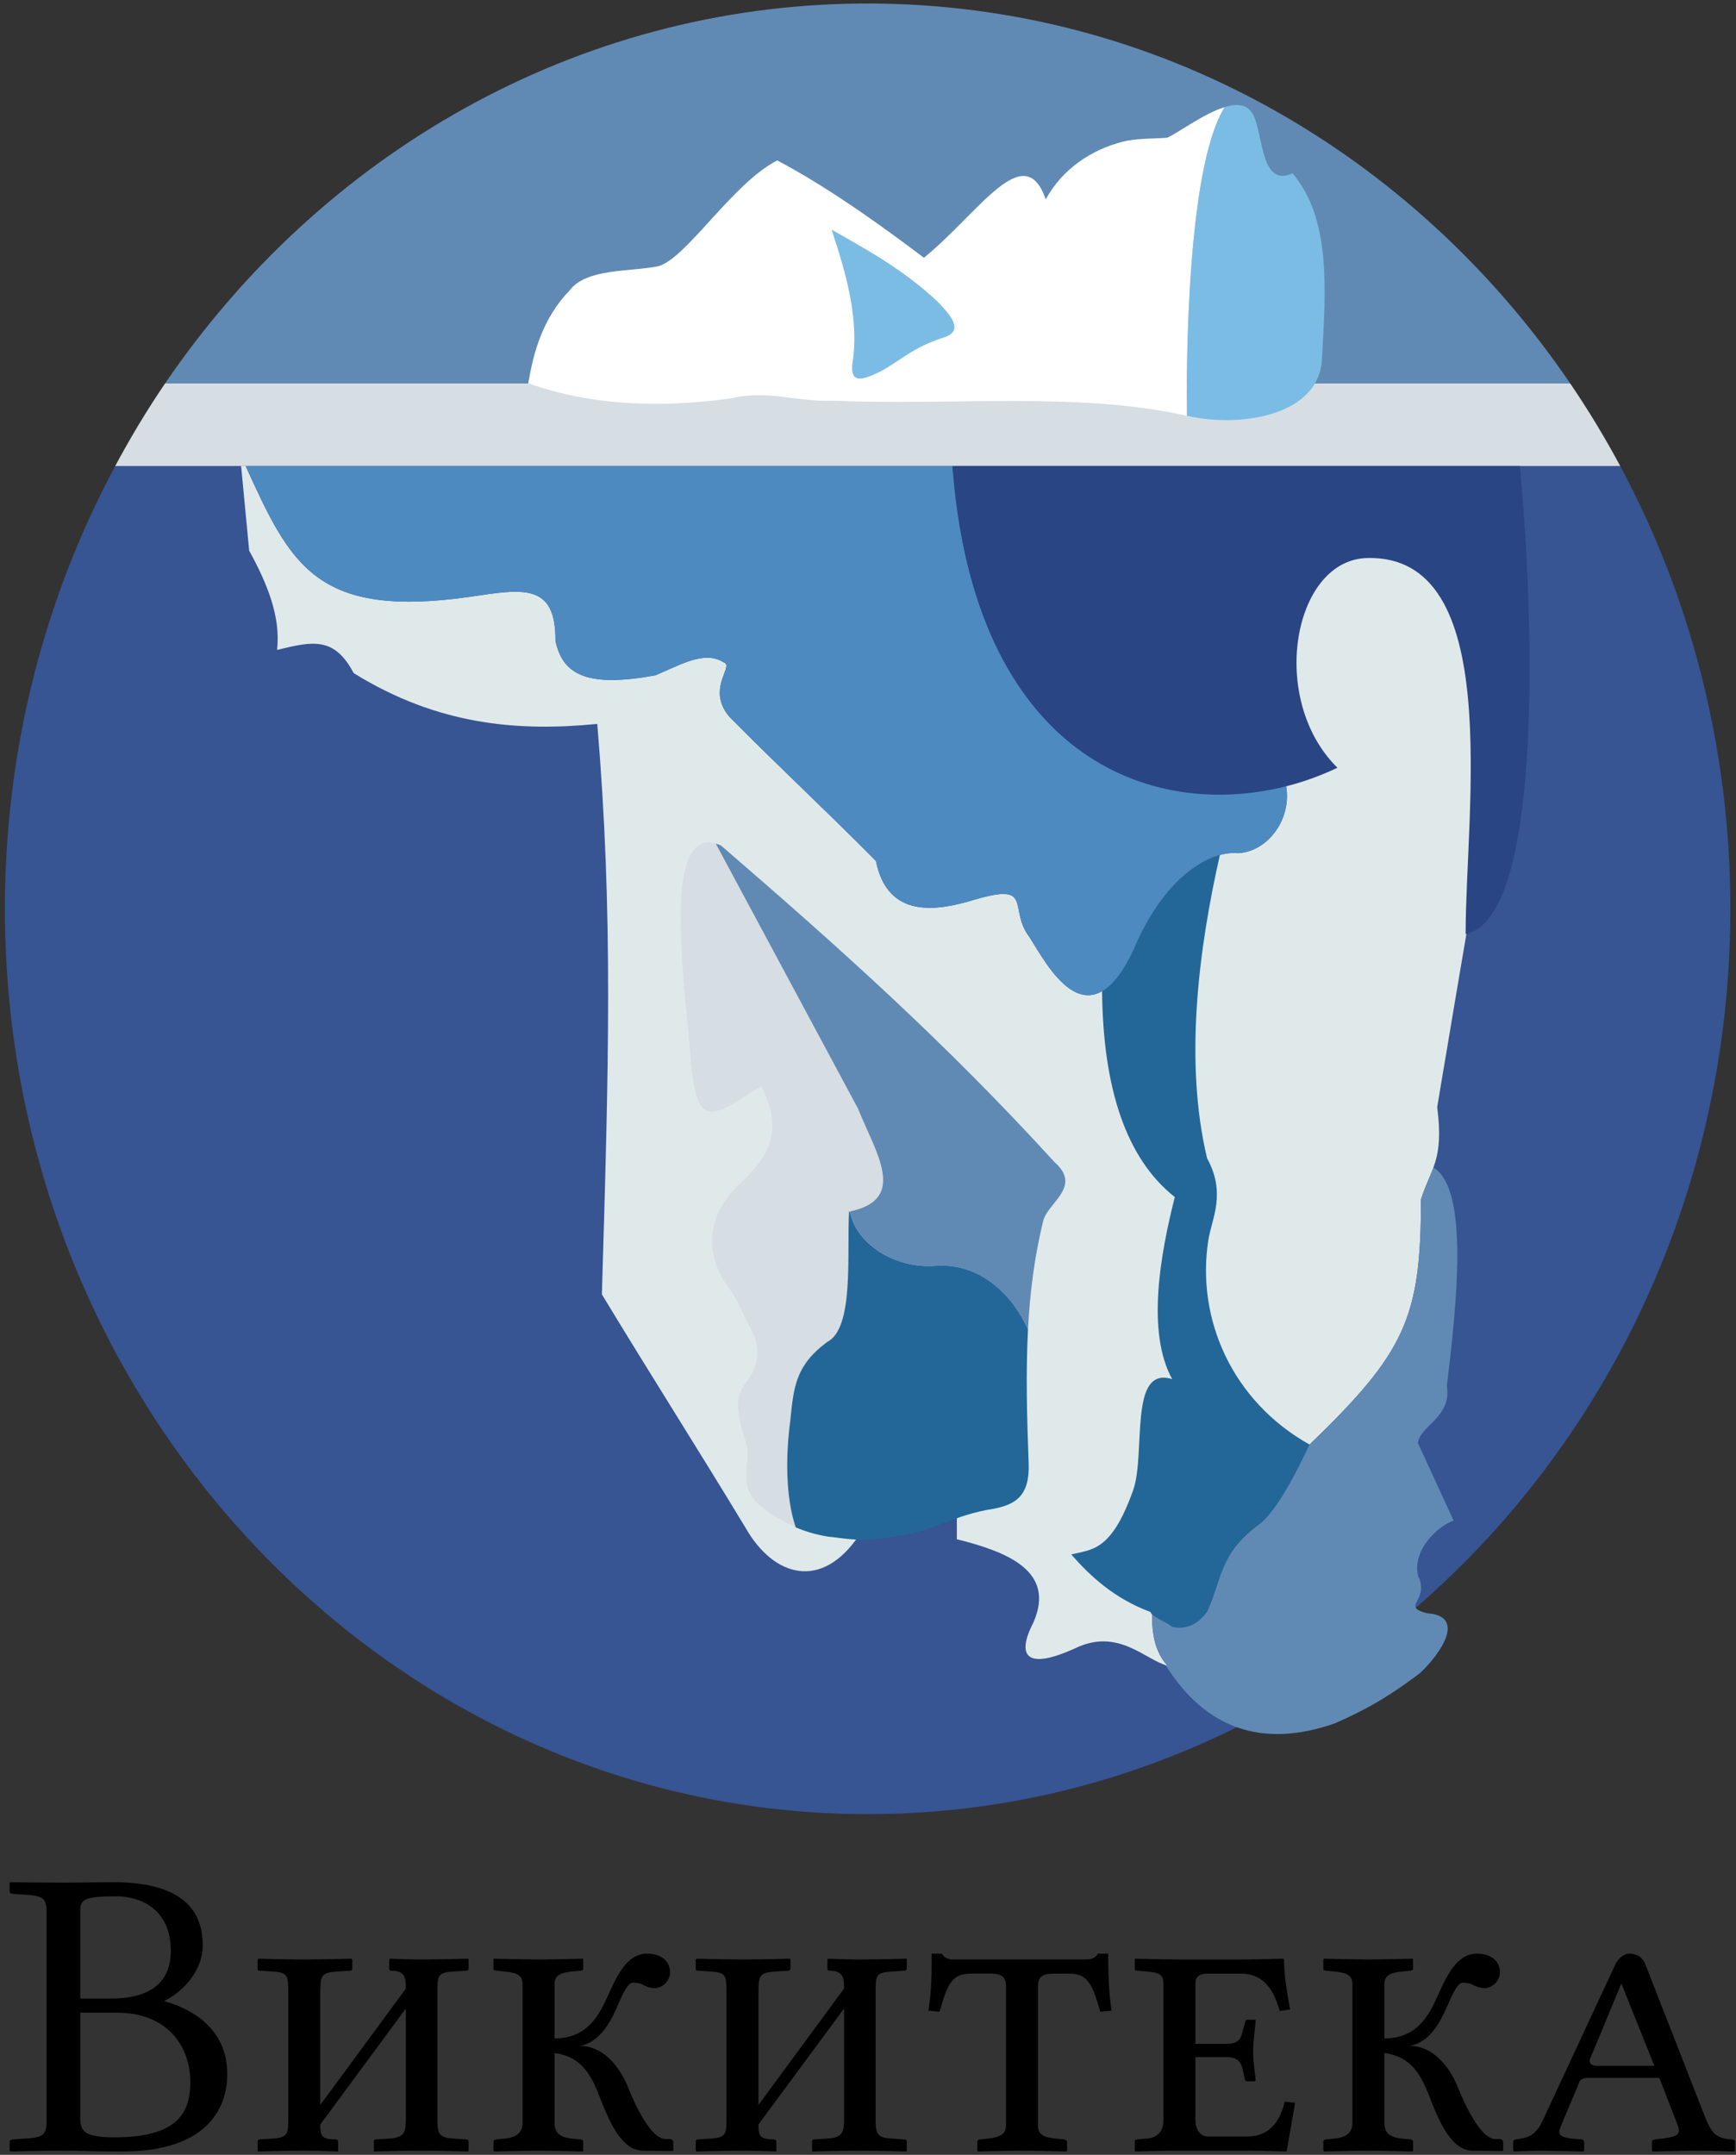 <?xml version="1.0" encoding="utf-8"?>
<!-- Generator: Adobe Illustrator 12.0.1, SVG Export Plug-In . SVG Version: 6.00 Build 51448)  -->
<!DOCTYPE svg PUBLIC "-//W3C//DTD SVG 1.1//EN" "http://www.w3.org/Graphics/SVG/1.1/DTD/svg11.dtd">
<svg  version="1.1"
	 id="svg1325" sodipodi:version="0.32" inkscape:version="0.43" sodipodi:docbase="D:\" sodipodi:docname="wikisource-nt.svg" xmlns:dc="http://purl.org/dc/elements/1.1/" xmlns:svg="http://www.w3.org/2000/svg" xmlns:rdf="http://www.w3.org/1999/02/22-rdf-syntax-ns#" xmlns:inkscape="http://www.inkscape.org/namespaces/inkscape" xmlns:sodipodi="http://inkscape.sourceforge.net/DTD/sodipodi-0.dtd" xmlns:cc="http://web.resource.org/cc/"
	 xmlns="http://www.w3.org/2000/svg" xmlns:xlink="http://www.w3.org/1999/xlink" width="412.667" height="512" viewBox="-1.167 -0.833 412.667 512"
	 overflow="visible" enable-background="new -1.167 -0.833 412.667 512" xml:space="preserve">
<rect x="-1.167" y="-0.833" width="412.667" height="512" fill="#333333" stroke="none"/>
<sodipodi:namedview  id="base" inkscape:window-height="588" inkscape:window-width="1019" inkscape:pageshadow="2" inkscape:pageopacity="0.0" inkscape:window-x="-1" inkscape:window-y="118" inkscape:current-layer="svg1325" inkscape:guide-bbox="true" showguides="true" pagecolor="#ffffff" inkscape:zoom="0.97956512" inkscape:cy="174.05683" bordercolor="#666666" inkscape:cx="205.93747" borderopacity="1.0">
	</sodipodi:namedview>
<g id="g2492" transform="matrix(1.006,0,0,1.001,-0.943,-0.218)">
	<path id="path1334" fill="#608AB4" d="M203.5,0.219C135.607,0.672,75.524,36.175,38.781,90.406h332.031
		c-36.98-54.582-97.566-90.187-166-90.187C204.373,0.219,203.939,0.216,203.5,0.219z"/>
	<path id="path2488" fill="#375493" d="M27,110C10.418,141.083,0.937,176.917,0.937,215.094C0.937,333.714,92.283,430,204.812,430
		s203.844-96.286,203.844-214.906c0-38.177-9.449-74.011-26.031-105.094H27z"/>
	<path id="path2361" fill="#D6DDE3" d="M38.781,90.406C34.523,96.691,30.608,103.237,27,110h355.625
		c-3.608-6.763-7.555-13.309-11.813-19.594H38.781z"/>
	<path id="path2219" fill="#7BBCE5" d="M291.875,24.313c-0.846,0.014-1.755,0.204-2.719,0.5c-9.082,14.57-9.053,62.841-8.938,73.281
		c0.019,0.004,0.043-0.004,0.063,0c13.444,2.997,31.244-0.444,31.844-13.375c1.027-17.041,2.054-33.569-6.938-44.188
		c-8.221,3.768-6.66-11.481-10-14.906C294.354,24.667,293.194,24.29,291.875,24.313z"/>
	<path id="path2230" fill="#FFFFFF" d="M289.156,24.812c-4.789,1.471-10.617,5.837-13.5,7.25c-2.506,0.269-7.157,0.074-10.625,0.969
		c-7.455,1.923-14.24,6.498-18.156,13.687c-5.058-14.763-15.911,3.391-28.781,13.844c-7.129-5.395-21.49-16.157-34.656-23.094
		c-10.59,5.395-21.689,23.615-28.281,25.156c-6.851,1.285-16.506,0.525-20.531,5.406c-6.679,6.936-8.747,14.893-10.031,22.344
		c15.671,5.566,32.11,5.734,47.781,3.594c8.906-2.141,15.244,0.874,24.406,0.531c27.81,1.198,57.931-2.211,83.437,3.594
		C280.103,87.653,280.074,39.382,289.156,24.812z"/>
	<path id="path2221" sodipodi:nodetypes="cccccc" fill="#7BBCE5" d="M196.272,53.898c3.345,10.105,6.245,20.21,5.138,30.314
		c-1.199,6.251,1.456,5.823,6.423,3.34c4.881-2.654,7.45-5.566,14.643-7.964c5.566-1.542,1.627-5.652-1.028-8.478
		C213.509,63.559,204.876,58.786,196.272,53.898z"/>
	<path id="path2364" fill="#294584" d="M224.812,110c5.852,77.793,58.105,87.35,91,71.625
		c-16.448-16.266-10.482-49.416,7.063-49.781c32.452-0.79,23.212,59.826,23.219,89.25c17.742-3.608,16.58-70.739,12.813-111.094
		H224.812z"/>
	<path id="path2370" sodipodi:nodetypes="cccccccccccccccccccccccccccccssssssssssscccccc" fill="#E0E9EA" d="M56.75,110
		c0.638,6.697,1.268,13.397,1.906,20.094c4.292,7.859,7.484,15.704,6.594,23.563c8.479-2.09,13.532-3.182,18.094,5.5
		c19.954,12.423,38.906,13.905,57.563,12.063c3.793,45.141,2.687,81.451,1.093,135.406c11.331,18.824,22.669,36.676,34,55.5
		c6.507,11.443,17.92,15.058,26.875,1.53c7.676-3.473,15.324-6.934,23-10.407c0,3.838,0,7.662,0,11.5
		c11.788,2.966,23.447,7.48,18.094,19.75c-4.074,7.927-1.782,11.452,9.812,6.157c10.242-4.989,16.562,2.749,21.906,4.126
		c-7.62-8.116-1.062-24.091-0.822-40.593c10.934-0.999,23.419-10.91,34.353-11.908c22.483-21.821,26.354-29.94,26.313-58.125
		c2.258-7.31,5.502-9.241,3.844-21.938c1.279-7.858,3.064-18.141,4.344-26c0.876-5.143,1.719-10.179,2.562-15.156
		c-0.061,0.014-0.126,0.019-0.187,0.031c-0.007-29.424,9.233-90.04-23.219-89.25c-17.545,0.366-23.511,33.516-7.063,49.781
		c-3.813,1.823-7.894,3.33-12.125,4.406c1.334,7.671-4.208,15.543-11.469,15.875c-7.245-0.648-17.901,6.542-24.656,23.031
		c-10.797,22.771-20.621,2.96-24.562-3.157c-5.059-6.717,1.153-12.961-12.719-8.906c-9.145,2.827-20.752,4.695-23.531-9.125
		c-11.696-11.88-22.897-22.309-34.594-34.188c-4.67-5.558-0.78-10.134-0.75-12.093c0-0.041,0.001-0.109,0-0.157
		c0-0.007,0.001-0.025,0-0.031c-0.006-0.022-0.024-0.072-0.031-0.094c-0.006-0.023-0.023-0.071-0.031-0.094
		c-0.015-0.037-0.042-0.091-0.063-0.125c-0.005-0.011-0.026-0.052-0.031-0.062c-0.008-0.008-0.028-0.027-0.032-0.031
		c-0.019-0.021-0.067-0.07-0.094-0.094c-0.03-0.023-0.083-0.066-0.125-0.094c-0.017-0.01-0.047-0.023-0.063-0.031
		c-0.054-0.026-0.123-0.041-0.187-0.062c-4.562-2.879-10.094,0.587-16.125,3.094c-15.743,2.891-21.891,0.109-23.594-8.219
		c0.093-13.755-7.644-12.319-20.282-10.406c-36.428,5.19-42.318-7.704-52.937-31.063L56.75,110L56.75,110z"/>
	<path id="path2383" fill="#4D8AC0" d="M57.813,110c10.619,23.359,16.51,36.253,52.937,31.063
		c12.638-1.914,20.374-3.349,20.282,10.406c1.703,8.328,7.85,11.11,23.594,8.219c6.031-2.507,11.563-5.973,16.125-3.094
		c0.065,0.021,0.134,0.037,0.187,0.062c0.016,0.008,0.046,0.021,0.063,0.031c0.042,0.027,0.095,0.07,0.125,0.094
		c0.027,0.024,0.074,0.073,0.094,0.094c0.004,0.004,0.023,0.023,0.032,0.031c0.005,0.011,0.026,0.052,0.031,0.062
		c0.02,0.034,0.048,0.088,0.063,0.125c0.008,0.022,0.025,0.07,0.031,0.094c0.007,0.021,0.025,0.072,0.031,0.094
		c0.001,0.006,0,0.024,0,0.031c0.001,0.047,0,0.115,0,0.157c-0.03,1.959-3.92,6.535,0.75,12.093
		c11.696,11.879,22.897,22.308,34.594,34.188c2.78,13.82,14.387,11.952,23.531,9.125c13.872-4.055,7.66,2.189,12.719,8.906
		c3.941,6.117,13.766,25.928,24.562,3.157c6.755-16.49,17.411-23.679,24.656-23.031c7.261-0.332,12.802-8.204,11.469-15.875
		c-32.269,8.208-73.702-7.256-78.875-76.031L57.813,110L57.813,110z"/>
	<path id="path2398" fill="#D6DDE3" d="M166.937,199.375c-10.498,0.685-5.026,35.786-3.875,52.406
		c1.555,16.361,5.202,12.507,16.625,5.375c5.253,10.653,2.059,16.605-5.375,23.5c-5.534,5.23-8.709,13.042-3.906,22.031
		c1.469,2.448,2.702,3.487,4.406,7.344c1.143,2.285,2.264,4.589,3.406,6.873c1.318,5.052-0.169,8.204-2.375,10.908
		c-2.043,2.924-2.437,5.875,0.219,13.969c1.449,4.702-2.523,10.314,3.625,15.25c2.725,2.116,5.393,3.7,8.125,4.874
		c-2.37-6.9-2.44-16.857-1.281-25.405c0.783-8.066,1.326-13.081,8.687-18.564c6.422-3.288,4.64-20.662,5.188-30.999
		c0.063,0.055,0.152,0.105,0.219,0.156c-0.008-0.046,0.008-0.11,0-0.156c13.736-2.901,6.088-13.887,1.875-24.438l-33.594-62.875
		c-0.664-0.184-1.275-0.272-1.844-0.25C167.021,199.376,166.979,199.373,166.937,199.375z"/>
	<path id="path2404" fill="#608AB4" d="M168.906,199.625L202.5,262.5c4.213,10.55,11.861,21.537-1.875,24.438
		c1.225,7.361,10.329,13.767,20.437,12.907c10.515-0.678,18.162,7.184,21.625,15.124c0.457-8.756,1.526-17.446,3.656-26.031
		c1.358-4.243,9.051-8.003,2.656-13.656c-25.899-28.515-50.861-50.933-78.875-75.219
		C169.699,199.878,169.297,199.734,168.906,199.625z"/>
	<path id="path2407" fill="#236798" d="M200.406,286.938c-0.548,10.337,1.234,27.711-5.188,30.999
		c-7.361,5.483-7.904,10.498-8.687,18.564c-1.161,8.56-1.099,18.537,1.281,25.436c2.43,1.039,4.919,1.742,7.563,2.187
		c4.446,0.398,7.245,1.497,16.625-0.219c8.212-0.949,13.144-4.958,22.531-6.377c5.124-1.006,8.592-2.96,8.312-10.781
		c-0.391-10.679-0.707-21.281-0.156-31.782c-3.464-7.94-11.11-15.804-21.625-15.124c-9.99,0.851-19.014-5.404-20.406-12.657
		c-0.003-0.014,0.002-0.017,0-0.031c-0.005-0.004,0.005-0.027,0-0.031C200.58,287.059,200.481,287.008,200.406,286.938z"/>
	<path id="path2460" sodipodi:nodetypes="ccccccccssssscccccsssssssccccc" fill="#608AB4" d="M338.469,276.531
		c-0.863,2.392-1.981,4.529-2.938,7.625c0.041,28.185-3.83,36.304-26.313,58.125c-0.202,0.052-6.631,15.125-12.093,19.063
		c-9.215,6.813-8.64,12.99-12.062,20.438c-2.477,3.765-5.898,4.371-8.375,3.688c-1.547-1.221-3.11-1.8-4.657-3.655
		c-0.098,3.044,0.115,5.817,0.907,8.25c0.035,0.072,0.058,0.146,0.094,0.219c0.003,0.01-0.003,0.022,0,0.031
		c0.434,0.883,0.841,1.774,1.25,2.657c0.022,0.036,0.04,0.059,0.063,0.094c0.004,0.01-0.004,0.022,0,0.031
		c0.372,0.579,0.801,1.138,1.281,1.656c-0.147-0.039-0.29-0.077-0.438-0.125c9.438,15.092,22.768,19.811,39.875,13.875
		c9.212-4.018,14.597-7.696,20.313-12.031c4.972-4.716,10.888-13.571,1.563-14.157c-1.329-0.351-2.069-0.696-2.438-1.062
		c-0.013-0.015-0.05-0.049-0.062-0.062c-0.036-0.042-0.067-0.113-0.094-0.156c-0.038-0.064-0.074-0.151-0.094-0.219
		c-0.004-0.016-0.028-0.048-0.031-0.063c-0.004-0.021,0.002-0.069,0-0.094c-0.002-0.021,0-0.07,0-0.094
		c0.018-1.344,2.577-3.262,0.625-7.157c-1.336-5.956,4.34-11.587,8.406-13.094c-2.794-6.114-5.611-12.229-8.406-18.343
		c0.193-4.016,8.091-6.135,6.812-13.625C343.936,309.499,347.026,281.529,338.469,276.531z"/>
	<path id="path2468" fill="#236798" d="M288.031,202.312c-6.755,1.818-14.928,9.099-20.469,22.625
		c-2.53,5.337-5.014,8.335-7.375,9.719c0.236,23.249,5.759,39.8,17.188,48.875c-3.389,13.451-6.768,31.993-0.625,43.217
		c-10.379-3.283-6.147,17.586-9.218,26.375c-5.19,14.617-9.753,13.979-14.625,15.25c4.448,5.083,10.172,10.479,18.75,13.656
		c0.001,0.017-0.003,0.046,0,0.061c0.017,0.075,0.078,0.176,0.125,0.251c0.639,0.97,3.516,2.027,4.906,3.124
		c2.477,0.683,5.898,0.077,8.375-3.688c3.423-7.447,2.847-13.625,12.062-20.438c5.335-3.845,11.616-18.342,12.093-19.063
		c-18.234-10.249-26.853-29.778-23.906-48.594c0.847-5.19,4.241-11.008-0.313-19.375
		C279.554,251.319,283.022,224.567,288.031,202.312z"/>
</g>
<g>
	<path d="M1.813,507.501l2.962-0.197c4.117-0.275,5.134-0.69,5.134-4.146v-49.662c0-3.357-0.918-3.87-5.134-4.147l-2.962-0.196
		c-0.494-0.029-0.691-0.296-0.691-0.69v-1.976l0.198-0.1c0,0,7.652,0.1,12.539,0.1c4.66,0,8.491-0.1,11.946-0.1
		c18.364,0,21.228,8.491,21.228,15.106c0,5.431-4.147,10.663-9.182,13.131c8.59,2.469,15.007,7.899,15.007,17.377
		c0,8.491-5.233,18.364-24.88,18.364c-8.787,0-8.609-0.197-14.119-0.197c-4.887,0-12.539,0.197-12.539,0.197l-0.198-0.197v-1.876
		C1.122,507.798,1.319,507.531,1.813,507.501z M17.906,474.031h7.306c8.195,0,14.217-2.962,14.217-11.354
		c0-10.069-7.405-12.934-12.934-12.934c-8.59,0-8.59,0.987-8.59,4.245L17.906,474.031L17.906,474.031z M17.906,502.466
		c0,3.258,1.284,4.542,8.195,4.542c15.007,0,17.969-5.924,17.969-13.132c0-8.886-5.825-16.488-17.377-16.488h-8.787V502.466z"/>
	<path d="M82.376,464.553l0.198,0.197v2.173c0,0.296-0.198,0.493-0.592,0.493l-2.962,0.197c-3.723,0.247-4.048,0.79-4.048,4.937
		v26.757l20.339-27.646c0-2.369-0.099-4.245-3.456-4.245c-0.296,0-0.494-0.099-0.494-0.395v-2.271l0.197-0.197
		c0,0,4.443,0.197,7.208,0.197c4.443,0,11.354-0.197,11.354-0.197l0.099,0.197v2.173c0,0.296-0.198,0.493-0.593,0.493l-2.962,0.197
		c-3.732,0.247-3.851,0.79-3.851,4.838v30.113c0,3.652,0.316,4.502,3.851,4.738l2.962,0.197c0.395,0,0.593,0.197,0.593,0.593v2.073
		l-0.099,0.197c0,0-6.911-0.197-11.354-0.197c-4.344,0-11.058,0.197-11.058,0.197v-0.197v-2.172c0-0.297,0.198-0.494,0.494-0.494
		l3.061-0.197c3.554-0.227,4.048-1.282,4.048-4.738V476.4l-20.339,27.547v0.196c0,2.469,0.296,3.356,3.653,3.356
		c0.395,0,0.592,0.197,0.592,0.593v2.073l-0.099,0.197c0,0-4.838-0.197-7.998-0.197c-4.246,0-10.959,0.197-10.959,0.197
		l-0.099-0.197v-2.172c0-0.297,0.198-0.494,0.494-0.494l3.061-0.197c3.544-0.227,3.752-1.086,3.752-4.542v-30.112
		c0-4.245-0.228-4.799-3.752-5.035l-2.962-0.197c-0.395,0-0.593-0.099-0.593-0.395v-2.271l0.296-0.197c0,0,6.516,0.197,10.762,0.197
		C75.465,464.75,82.376,464.553,82.376,464.553z"/>
	<path d="M130.656,503.552c0,2.172,1.037,3.456,4.147,3.752l2.073,0.197c0.296,0.03,0.592,0.197,0.592,0.593v2.073l-0.099,0.197
		c0,0-7.503-0.197-10.564-0.197c-2.764,0-10.465,0.197-10.465,0.197l-0.198-0.197v-2.073c0-0.396,0.296-0.553,0.691-0.593
		l1.975-0.197c3.308-0.325,4.246-1.876,4.246-3.752v-32.878c0-2.172-1.205-2.754-4.246-3.061l-1.975-0.197
		c-0.395-0.039-0.691-0.099-0.691-0.395v-2.271l0.099-0.197c0,0,7.8,0.197,10.86,0.197c2.666,0,10.268-0.197,10.268-0.197
		l0.099,0.197v2.173c0,0.296-0.197,0.454-0.592,0.493l-2.073,0.197c-3.041,0.286-4.147,1.086-4.147,3.061v12.836
		c7.82-0.05,10.574-5.45,12.737-10.269c1.994-4.434,4.443-9.873,9.182-9.873c3.752,0,5.529,1.975,5.529,4.441
		c0,1.976-1.679,3.753-3.752,3.753c-0.987,0-2.172-0.493-2.863-0.89c-0.592-0.296-1.481-0.395-2.271-0.395
		c-1.086,0-2.37,2.666-3.357,4.937c-1.58,3.752-4.147,9.183-9.182,10.07c5.332,0,9.182,4.542,11.255,9.38
		c1.481,3.752,5.43,12.736,9.083,12.736h0.79c0.395,0,1.086,0.099,1.086,0.79v1.876l-0.197,0.196l-7.208-0.099
		c-4.937-0.099-7.8-7.108-9.478-11.156c-2.083-5.332-3.999-11.088-11.354-12.017V503.552z"/>
	<path d="M186.538,464.553l0.198,0.197v2.173c0,0.296-0.198,0.493-0.592,0.493l-2.962,0.197c-3.722,0.247-4.048,0.79-4.048,4.937
		v26.757l20.339-27.646c0-2.369-0.099-4.245-3.456-4.245c-0.296,0-0.494-0.099-0.494-0.395v-2.271l0.197-0.197
		c0,0,4.443,0.197,7.208,0.197c4.443,0,11.354-0.197,11.354-0.197l0.099,0.197v2.173c0,0.296-0.198,0.493-0.593,0.493l-2.962,0.197
		c-3.732,0.247-3.851,0.79-3.851,4.838v30.113c0,3.652,0.316,4.502,3.851,4.738l2.962,0.197c0.395,0,0.593,0.197,0.593,0.593v2.073
		l-0.099,0.197c0,0-6.911-0.197-11.354-0.197c-4.344,0-11.058,0.197-11.058,0.197v-0.197v-2.172c0-0.297,0.198-0.494,0.494-0.494
		l3.061-0.197c3.554-0.227,4.048-1.282,4.048-4.738V476.4l-20.339,27.547v0.196c0,2.469,0.296,3.356,3.653,3.356
		c0.395,0,0.592,0.197,0.592,0.593v2.073l-0.099,0.197c0,0-4.838-0.197-7.998-0.197c-4.245,0-10.959,0.197-10.959,0.197
		l-0.099-0.197v-2.172c0-0.297,0.197-0.494,0.493-0.494l3.061-0.197c3.544-0.227,3.752-1.086,3.752-4.542v-30.112
		c0-4.245-0.228-4.799-3.752-5.035l-2.962-0.197c-0.395,0-0.592-0.099-0.592-0.395v-2.271l0.296-0.197c0,0,6.517,0.197,10.762,0.197
		C179.627,464.75,186.538,464.553,186.538,464.553z"/>
	<path d="M249.232,468.107c-2.765,0-3.653,0.889-3.653,3.158v32.878c0,2.173,1.185,2.854,4.245,3.159l1.975,0.197
		c0.296,0,0.691,0.297,0.691,0.593v2.073l-0.198,0.197c0,0-7.701-0.197-10.663-0.197c-2.764,0-10.367,0.197-10.367,0.197
		l-0.099-0.197v-2.073c0-0.296,0.197-0.593,0.592-0.593l1.975-0.197c2.962-0.296,4.246-1.185,4.246-3.159v-32.977
		c0-2.172-0.889-3.061-3.752-3.061h-4.443c-4.443,0-5.628,1.975-7.603,9.083l-2.666-0.297c0.79-4.641,0.79-9.183,0.79-13.525h2.468
		c0.197,0.592,1.086,1.382,2.666,1.382h31.693c1.58,0,2.468-0.79,2.666-1.382h2.468c0,4.344,0.099,8.787,0.79,13.525l-2.666,0.297
		c-1.975-7.108-3.258-9.083-7.503-9.083L249.232,468.107L249.232,468.107z"/>
	<path d="M278.457,510.167c-2.962,0-9.774,0.197-9.774,0.197l-0.099-0.197v-2.172c0-0.197,0.099-0.454,0.593-0.494l2.271-0.197
		c3.021-0.267,3.949-2.271,3.949-4.245v-32.582c0-2.271-1.185-2.626-3.949-2.862l-2.271-0.197c-0.593-0.05-0.593-0.296-0.593-0.395
		v-2.271l0.099-0.197c0,0,7.701,0.197,10.663,0.197h14.513c2.962,0,9.972-0.197,9.972-0.197l0.197,0.197
		c0.099,4.246,0.79,8.097,1.481,11.848l-2.468,0.396c-1.086-3.653-2.962-8.886-9.281-8.886h-7.898c-1.876,0-2.863,0.689-2.863,2.369
		v14.315h7.405c2.765,0,3.456-1.185,3.851-3.159l0.593-2.072c0-0.298,0.197-0.494,0.592-0.494h1.678
		c0.198,0,0.198,0.099,0.198,0.296c-0.198,2.173-0.593,4.937-0.593,7.307c0,2.468,0.395,4.541,0.593,6.813l-0.198,0.196h-1.678
		c-0.494,0-0.691-0.196-0.691-0.492l-0.494-2.174c-0.395-1.975-1.283-3.061-3.851-3.061h-7.405v15.105
		c0,1.876,1.086,3.753,2.863,3.753h9.379c5.036,0,7.8-3.16,8.985-8.295l2.468,0.297l-1.975,11.354l-0.198,0.197
		c0,0-5.825-0.197-8.787-0.197L278.457,510.167L278.457,510.167z"/>
	<path d="M327.921,503.552c0,2.172,1.037,3.456,4.147,3.752l2.073,0.197c0.296,0.03,0.592,0.197,0.592,0.593v2.073l-0.099,0.197
		c0,0-7.503-0.197-10.564-0.197c-2.764,0-10.465,0.197-10.465,0.197l-0.197-0.197v-2.073c0-0.396,0.296-0.553,0.691-0.593
		l1.975-0.197c3.308-0.325,4.246-1.876,4.246-3.752v-32.878c0-2.172-1.205-2.754-4.246-3.061l-1.975-0.197
		c-0.395-0.039-0.691-0.099-0.691-0.395v-2.271l0.099-0.197c0,0,7.8,0.197,10.86,0.197c2.666,0,10.268-0.197,10.268-0.197
		l0.099,0.197v2.173c0,0.296-0.197,0.454-0.592,0.493l-2.073,0.197c-3.041,0.286-4.147,1.086-4.147,3.061v12.836
		c7.82-0.05,10.574-5.45,12.737-10.269c1.994-4.434,4.443-9.873,9.182-9.873c3.752,0,5.529,1.975,5.529,4.441
		c0,1.976-1.679,3.753-3.752,3.753c-0.987,0-2.172-0.493-2.863-0.89c-0.592-0.296-1.481-0.395-2.271-0.395
		c-1.086,0-2.37,2.666-3.357,4.937c-1.58,3.752-4.147,9.183-9.182,10.07c5.332,0,9.182,4.542,11.255,9.38
		c1.481,3.752,5.43,12.736,9.083,12.736h0.79c0.395,0,1.086,0.099,1.086,0.79v1.876l-0.197,0.196l-7.208-0.099
		c-4.937-0.099-7.8-7.108-9.478-11.156c-2.083-5.332-3.999-11.088-11.354-12.017L327.921,503.552L327.921,503.552z"/>
	<path d="M369.882,504.342c-0.198,0.494-0.395,0.987-0.395,1.283c0,1.284,1.58,1.58,4.048,1.777l1.284,0.099
		c0.296,0,0.592,0.297,0.592,0.593v2.073l-0.197,0.197c0,0-8.195-0.197-10.071-0.197c-1.975,0-6.417,0.197-6.417,0.197l-0.198-0.197
		v-2.073c0-0.296,0.296-0.593,0.593-0.593c2.468-0.296,4.64-0.69,6.319-4.245l17.376-37.321c0.691-1.578,2.271-2.565,3.16-2.565
		c2.073,0,3.258,0.79,3.949,2.468l14.415,36.827c1.678,3.949,2.863,4.542,6.121,4.838c0.691,0.099,0.79,0.297,0.79,0.593v2.073
		l-0.296,0.197c0,0-5.232-0.197-8.195-0.197c-2.764,0-11.058,0.197-11.058,0.197l-0.198-0.197v-2.073
		c0-0.296,0.296-0.593,0.691-0.593l1.777-0.197c2.271-0.296,3.949-0.593,3.949-1.876c0-0.296-0.099-0.69-0.197-1.086l-4.443-11.453
		h-16.883c-1.283,0-1.975,0.396-2.172,1.086L369.882,504.342z M384.297,470.575h-0.099l-7.503,18.067c0,0.493,0,1.383,1.975,1.383
		h13.427L384.297,470.575z"/>
</g>
</svg>

